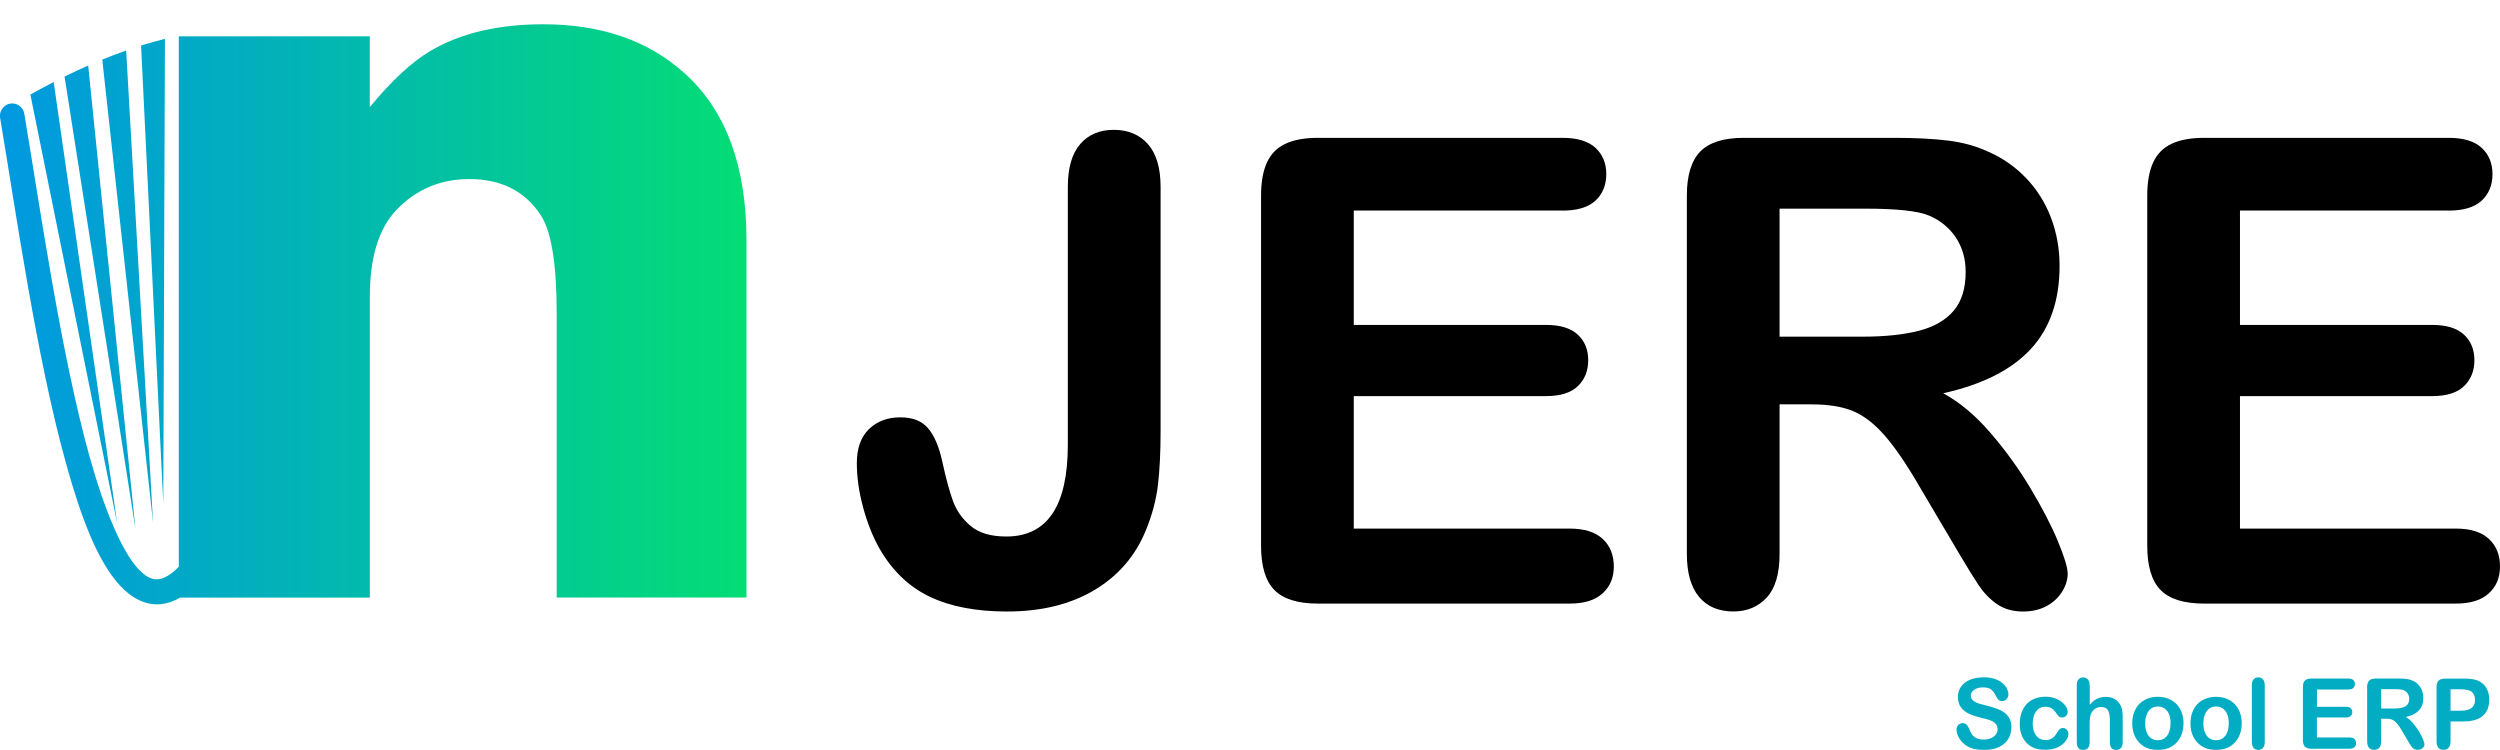 <svg width="3288" height="987" viewBox="0 0 3288 987" fill="none" xmlns="http://www.w3.org/2000/svg">
<mask id="mask0_631_170" style="mask-type:luminance" maskUnits="userSpaceOnUse" x="0" y="0" width="3288" height="987">
<path d="M3288 0H0V986.4H3288V0Z" fill="white"/>
</mask>
<g mask="url(#mask0_631_170)">
<path d="M714.658 31.922C655.284 31.922 605.806 43.563 566.224 66.905C541.847 81.242 515.237 105.871 486.335 140.855V47.79H235.143V745.438C224.342 756.405 215.352 760.939 208.775 761.735C200.267 762.777 192.061 759.346 181.32 747.644C159.839 724.179 137.031 669.467 118.024 601.399C80.071 465.141 52.979 274.846 32.041 149.922C30.895 142.203 24.499 136.382 16.836 136.076C6.457 135.586 -1.688 145.082 0.242 155.498C21.059 279.563 48.031 470.41 87.07 610.406C106.56 680.373 127.98 737.596 157.788 770.129C172.692 786.426 191.94 797.025 212.757 794.452C221.084 793.41 229.049 790.531 236.772 785.997H486.395V390.579C486.395 338.625 498.101 300.456 521.392 276.071C547.277 249.052 579.257 235.512 617.271 235.512C658.844 235.512 690.1 251.135 710.857 282.443C725.097 303.641 732.156 346.835 732.156 412.084V785.875H981.779V315.834C981.779 218.296 954.627 145.082 900.322 96.314C852.654 53.365 790.746 31.922 714.598 31.922H714.658ZM216.92 51.037C206.361 53.733 195.922 56.735 185.544 59.921L214.748 662.115L216.92 51.037ZM165.934 66.477C155.374 70.153 144.875 74.135 134.497 78.362L201.353 687.97L165.934 66.415V66.477ZM115.973 86.204C105.534 90.799 95.156 95.64 84.898 100.664L178.183 696.057L115.973 86.143V86.204ZM70.598 107.893C60.34 113.223 50.083 118.676 39.946 124.374L154.228 688.889L70.598 107.832V107.893Z" fill="url(#paint0_linear_631_170)"/>
<path d="M1526.41 245.988V566.905C1526.41 594.781 1525.21 618.431 1522.91 637.975C1520.56 657.458 1515.31 677.247 1507.11 697.281C1493.41 730.978 1470.84 757.262 1439.34 776.071C1407.85 794.88 1369.53 804.254 1324.4 804.254C1283.61 804.254 1249.58 797.698 1222.36 784.587C1195.15 771.476 1173.19 750.339 1156.47 721.053C1147.73 705.43 1140.61 687.479 1135.11 667.138C1129.62 646.797 1126.91 627.437 1126.91 609.057C1126.91 589.574 1132.22 574.686 1142.9 564.332C1153.58 554.039 1167.28 548.892 1183.93 548.892C1200.58 548.892 1212.23 553.61 1220.49 563.106C1228.7 572.603 1235.04 587.368 1239.38 607.402C1244.03 628.846 1248.67 646.001 1253.32 658.806C1257.96 671.61 1265.75 682.638 1276.73 691.829C1287.65 701.019 1303.28 705.614 1323.55 705.614C1377.5 705.614 1404.41 665.361 1404.41 584.856V245.988C1404.41 220.93 1409.78 202.121 1420.64 189.561C1431.44 177.001 1446.16 170.752 1464.81 170.752C1483.45 170.752 1498.66 177.001 1509.76 189.561C1520.86 202.121 1526.41 220.93 1526.41 245.988Z" fill="black"/>
<path d="M2055.15 276.927H1780.48V427.338H2033.36C2051.95 427.338 2065.89 431.565 2075.06 440.081C2084.23 448.597 2088.82 459.809 2088.82 473.717C2088.82 487.624 2084.29 499.02 2075.24 507.781C2066.19 516.543 2052.25 520.954 2033.36 520.954H1780.48V695.197H2064.56C2083.69 695.197 2098.17 699.731 2107.88 708.799C2117.6 717.866 2122.49 729.874 2122.49 744.946C2122.49 760.018 2117.6 771.23 2107.88 780.236C2098.17 789.304 2083.75 793.837 2064.56 793.837H1733.24C1706.69 793.837 1687.62 787.833 1675.98 775.886C1664.33 763.939 1658.54 744.517 1658.54 717.805V257.322C1658.54 239.493 1661.13 224.911 1666.32 213.638C1671.51 202.365 1679.66 194.155 1690.76 189.009C1701.86 183.862 1715.98 181.289 1733.24 181.289H2055.09C2074.52 181.289 2088.94 185.7 2098.41 194.461C2107.82 203.223 2112.59 214.741 2112.59 228.955C2112.59 243.169 2107.88 255.055 2098.41 263.816C2088.94 272.577 2074.52 276.988 2055.09 276.988L2055.15 276.927Z" fill="black"/>
<path d="M2383.16 531.798H2340.5V728.588C2340.5 754.504 2334.89 773.558 2323.67 785.811C2312.44 798.065 2297.78 804.192 2279.74 804.192C2260.31 804.192 2245.23 797.759 2234.55 784.954C2223.86 772.149 2218.56 753.34 2218.56 728.527V257.322C2218.56 230.609 2224.47 211.249 2236.23 199.24C2248 187.293 2267.01 181.289 2293.32 181.289H2491.59C2518.98 181.289 2542.34 182.514 2561.76 184.843C2581.19 187.232 2598.69 192.011 2614.32 199.24C2633.21 207.328 2649.92 218.907 2664.4 233.917C2678.88 248.928 2689.92 266.45 2697.47 286.362C2705.01 306.274 2708.75 327.35 2708.75 349.651C2708.75 395.356 2696.08 431.81 2670.8 459.135C2645.45 486.46 2607.08 505.821 2555.67 517.217C2577.27 528.919 2597.97 546.196 2617.64 569.048C2637.37 591.901 2654.93 616.163 2670.37 641.956C2685.82 667.75 2697.89 690.97 2706.52 711.74C2715.15 732.509 2719.43 746.784 2719.43 754.565C2719.43 762.346 2716.9 770.679 2711.83 778.582C2706.76 786.485 2699.88 792.796 2691.13 797.391C2682.38 801.986 2672.25 804.253 2660.78 804.253C2647.08 804.253 2635.62 800.944 2626.27 794.45C2616.97 787.895 2608.95 779.623 2602.25 769.576C2595.55 759.528 2586.44 744.762 2574.98 725.28L2526.1 642.569C2508.61 612.242 2492.92 589.083 2479.1 573.215C2465.28 557.346 2451.22 546.502 2437.04 540.621C2422.8 534.8 2404.88 531.859 2383.28 531.859L2383.16 531.798ZM2452.97 274.415H2340.5V442.777H2449.71C2478.98 442.777 2503.66 440.204 2523.63 435.057C2543.6 429.911 2558.87 421.15 2569.43 408.712C2579.99 396.337 2585.24 379.243 2585.24 357.554C2585.24 340.583 2581.01 325.573 2572.5 312.646C2564 299.718 2552.23 290.038 2537.21 283.605C2522.97 277.478 2494.91 274.415 2453.03 274.415H2452.97Z" fill="black"/>
<path d="M3220.67 276.927H2946.01V427.338H3198.89C3217.47 427.338 3231.41 431.565 3240.58 440.081C3249.76 448.597 3254.34 459.809 3254.34 473.717C3254.34 487.624 3249.82 499.02 3240.77 507.781C3231.71 516.543 3217.78 520.954 3198.89 520.954H2946.01V695.197H3230.09C3249.21 695.197 3263.69 699.731 3273.41 708.799C3283.12 717.866 3288.01 729.874 3288.01 744.946C3288.01 760.018 3283.12 771.23 3273.41 780.236C3263.69 789.304 3249.27 793.837 3230.09 793.837H2898.76C2872.21 793.837 2853.15 787.833 2841.5 775.886C2829.86 763.939 2824.06 744.517 2824.06 717.805V257.322C2824.06 239.493 2826.66 224.911 2831.85 213.638C2837.04 202.365 2845.18 194.155 2856.28 189.009C2867.39 183.862 2881.51 181.289 2898.76 181.289H3220.61C3240.04 181.289 3254.46 185.7 3263.94 194.461C3273.35 203.223 3278.12 214.741 3278.12 228.955C3278.12 243.169 3273.41 255.055 3263.94 263.816C3254.46 272.577 3240.04 276.988 3220.61 276.988L3220.67 276.927Z" fill="black"/>
<path d="M2645.33 957.117C2645.33 962.693 2643.94 967.716 2641.1 972.189C2638.27 976.661 2634.16 980.092 2628.67 982.666C2623.24 985.178 2616.78 986.464 2609.3 986.464C2600.31 986.464 2592.95 984.749 2587.16 981.318C2583.05 978.867 2579.68 975.559 2577.08 971.392C2574.49 967.288 2573.22 963.244 2573.22 959.323C2573.22 957.056 2574 955.095 2575.57 953.502C2577.08 951.91 2579.07 951.052 2581.49 951.052C2583.42 951.052 2585.05 951.664 2586.37 952.951C2587.7 954.238 2588.85 956.076 2589.81 958.526C2590.96 961.467 2592.23 963.918 2593.55 965.878C2594.88 967.839 2596.75 969.493 2599.23 970.78C2601.64 972.066 2604.84 972.679 2608.82 972.679C2614.25 972.679 2618.66 971.392 2622.09 968.819C2625.47 966.246 2627.22 962.999 2627.22 959.139C2627.22 956.076 2626.32 953.564 2624.45 951.664C2622.64 949.765 2620.22 948.295 2617.33 947.253C2614.43 946.212 2610.51 945.17 2605.68 944.006C2599.17 942.474 2593.74 940.636 2589.33 938.553C2584.93 936.47 2581.43 933.652 2578.89 930.037C2576.3 926.422 2575.03 921.95 2575.03 916.681C2575.03 911.412 2576.42 907.062 2579.13 903.141C2581.85 899.159 2585.77 896.156 2590.96 894.012C2596.15 891.868 2602.18 890.826 2609.18 890.826C2614.73 890.826 2619.56 891.5 2623.6 892.909C2627.65 894.318 2631.02 896.218 2633.74 898.485C2636.46 900.813 2638.39 903.263 2639.59 905.837C2640.8 908.41 2641.46 910.922 2641.46 913.311C2641.46 915.517 2640.68 917.539 2639.11 919.315C2637.6 921.092 2635.61 922.011 2633.32 922.011C2631.21 922.011 2629.58 921.46 2628.49 920.418C2627.4 919.377 2626.2 917.6 2624.93 915.149C2623.3 911.657 2621.31 908.961 2619.02 907.001C2616.72 905.04 2612.98 904.06 2607.85 904.06C2603.09 904.06 2599.29 905.101 2596.39 907.246C2593.49 909.39 2592.05 911.902 2592.05 914.904C2592.05 916.742 2592.53 918.335 2593.55 919.683C2594.52 921.031 2595.91 922.195 2597.66 923.114C2599.41 924.094 2601.16 924.829 2602.91 925.381C2604.66 925.932 2607.61 926.729 2611.72 927.77C2616.84 928.996 2621.49 930.343 2625.59 931.814C2629.76 933.284 2633.26 935.061 2636.15 937.205C2639.05 939.288 2641.34 941.984 2642.97 945.17C2644.6 948.417 2645.45 952.338 2645.45 956.995L2645.33 957.117Z" fill="#02ACC3"/>
<path d="M2720.32 965.081C2720.32 967.225 2719.72 969.492 2718.45 971.943C2717.19 974.394 2715.26 976.722 2712.66 978.866C2710.07 981.072 2706.81 982.849 2702.89 984.196C2698.96 985.544 2694.56 986.218 2689.61 986.218C2679.17 986.218 2671.03 983.094 2665.17 976.906C2659.32 970.718 2656.37 962.385 2656.37 951.97C2656.37 944.924 2657.69 938.675 2660.41 933.284C2663.12 927.892 2666.98 923.665 2672.05 920.724C2677.12 917.783 2683.22 916.312 2690.28 916.312C2694.68 916.312 2698.66 916.986 2702.34 918.273C2705.96 919.56 2709.1 921.275 2711.64 923.297C2714.17 925.38 2716.1 927.524 2717.49 929.853C2718.82 932.181 2719.48 934.325 2719.48 936.347C2719.48 938.369 2718.76 940.145 2717.25 941.555C2715.74 942.964 2713.93 943.699 2711.76 943.699C2710.37 943.699 2709.22 943.331 2708.26 942.596C2707.29 941.861 2706.27 940.697 2705.12 939.043C2703.07 935.857 2700.9 933.467 2698.66 931.874C2696.43 930.281 2693.53 929.485 2690.09 929.485C2685.09 929.485 2681.1 931.445 2678.03 935.428C2674.95 939.41 2673.44 944.863 2673.44 951.725C2673.44 954.972 2673.8 957.913 2674.59 960.609C2675.37 963.304 2676.52 965.633 2678.03 967.532C2679.54 969.431 2681.29 970.902 2683.4 971.882C2685.51 972.862 2687.8 973.352 2690.34 973.352C2693.72 973.352 2696.61 972.556 2699.03 970.963C2701.44 969.37 2703.55 966.919 2705.42 963.672C2706.45 961.711 2707.59 960.241 2708.8 959.138C2710.01 958.035 2711.45 957.484 2713.2 957.484C2715.26 957.484 2717.01 958.28 2718.33 959.873C2719.72 961.466 2720.39 963.182 2720.39 964.959L2720.32 965.081Z" fill="#02ACC3"/>
<path d="M2748.45 901.361V926.909C2750.56 924.397 2752.68 922.375 2754.73 920.905C2756.78 919.435 2759.01 918.332 2761.55 917.597C2764.02 916.861 2766.68 916.494 2769.51 916.494C2773.8 916.494 2777.6 917.413 2780.92 919.251C2784.23 921.089 2786.83 923.784 2788.76 927.338C2789.97 929.421 2790.75 931.688 2791.17 934.261C2791.6 936.773 2791.78 939.714 2791.78 943.022V975.984C2791.78 979.415 2790.99 982.049 2789.42 983.826C2787.85 985.603 2785.8 986.461 2783.27 986.461C2777.72 986.461 2774.88 982.969 2774.88 975.984V946.943C2774.88 941.429 2774.1 937.202 2772.47 934.261C2770.84 931.32 2767.82 929.85 2763.3 929.85C2760.28 929.85 2757.56 930.708 2755.15 932.484C2752.74 934.2 2750.93 936.589 2749.72 939.653C2748.81 942.226 2748.33 946.76 2748.33 953.315V976.045C2748.33 979.476 2747.61 982.049 2746.04 983.826C2744.53 985.603 2742.42 986.522 2739.76 986.522C2734.21 986.522 2731.38 983.03 2731.38 976.045V901.422C2731.38 897.93 2732.1 895.295 2733.55 893.58C2735 891.864 2737.05 890.945 2739.7 890.945C2742.36 890.945 2744.47 891.864 2745.98 893.58C2747.49 895.357 2748.27 897.93 2748.27 901.422L2748.45 901.361Z" fill="#02ACC3"/>
<path d="M2871.73 951.421C2871.73 956.567 2870.95 961.285 2869.38 965.574C2867.81 969.924 2865.52 973.6 2862.56 976.724C2859.6 979.849 2856.04 982.238 2851.88 983.893C2847.78 985.547 2843.13 986.405 2837.94 986.405C2832.75 986.405 2828.23 985.547 2824.12 983.893C2820.02 982.238 2816.52 979.788 2813.5 976.663C2810.55 973.538 2808.25 969.862 2806.69 965.574C2805.12 961.346 2804.33 956.629 2804.33 951.421C2804.33 946.213 2805.12 941.435 2806.69 937.146C2808.25 932.796 2810.49 929.12 2813.44 926.056C2816.34 922.993 2819.96 920.604 2824.12 918.949C2828.29 917.295 2832.87 916.438 2837.94 916.438C2843.01 916.438 2847.72 917.295 2851.88 918.949C2856.04 920.604 2859.6 923.054 2862.62 926.118C2865.58 929.242 2867.87 932.918 2869.44 937.207C2870.95 941.496 2871.79 946.213 2871.79 951.421H2871.73ZM2854.78 951.421C2854.78 944.375 2853.27 938.922 2850.25 935.063C2847.23 931.203 2843.13 929.181 2838 929.181C2834.68 929.181 2831.79 930.039 2829.25 931.816C2826.72 933.531 2824.79 936.166 2823.4 939.535C2822.01 942.905 2821.35 946.887 2821.35 951.421C2821.35 955.955 2822.01 959.876 2823.34 963.184C2824.67 966.554 2826.6 969.127 2829.07 970.904C2831.54 972.681 2834.5 973.6 2837.88 973.6C2843.01 973.6 2847.05 971.639 2850.13 967.718C2853.15 963.797 2854.65 958.344 2854.65 951.421H2854.78Z" fill="#02ACC3"/>
<path d="M2948.29 951.421C2948.29 956.567 2947.51 961.285 2945.94 965.574C2944.37 969.924 2942.08 973.6 2939.12 976.724C2936.16 979.849 2932.6 982.238 2928.44 983.893C2924.34 985.547 2919.69 986.405 2914.5 986.405C2909.31 986.405 2904.79 985.547 2900.68 983.893C2896.58 982.238 2893.08 979.788 2890.07 976.663C2887.05 973.538 2884.82 969.862 2883.25 965.574C2881.68 961.346 2880.89 956.629 2880.89 951.421C2880.89 946.213 2881.68 941.435 2883.25 937.146C2884.82 932.796 2887.05 929.12 2890 926.056C2892.9 922.993 2896.52 920.604 2900.68 918.949C2904.85 917.295 2909.43 916.438 2914.5 916.438C2919.57 916.438 2924.28 917.295 2928.44 918.949C2932.6 920.604 2936.16 923.054 2939.18 926.118C2942.14 929.242 2944.43 932.918 2946 937.207C2947.51 941.496 2948.35 946.213 2948.35 951.421H2948.29ZM2931.34 951.421C2931.34 944.375 2929.83 938.922 2926.81 935.063C2923.79 931.203 2919.69 929.181 2914.56 929.181C2911.24 929.181 2908.35 930.039 2905.81 931.816C2903.28 933.531 2901.35 936.166 2899.96 939.535C2898.57 942.905 2897.91 946.887 2897.91 951.421C2897.91 955.955 2898.57 959.876 2899.9 963.184C2901.23 966.554 2903.16 969.127 2905.69 970.904C2908.17 972.681 2911.12 973.6 2914.5 973.6C2919.63 973.6 2923.67 971.639 2926.75 967.718C2929.77 963.797 2931.28 958.344 2931.28 951.421H2931.34Z" fill="#02ACC3"/>
<path d="M2961.64 975.926V901.303C2961.64 897.872 2962.36 895.237 2963.93 893.461C2965.44 891.684 2967.49 890.826 2970.02 890.826C2972.56 890.826 2974.67 891.684 2976.24 893.461C2977.81 895.176 2978.59 897.811 2978.59 901.303V975.926C2978.59 979.418 2977.81 982.053 2976.18 983.768C2974.55 985.484 2972.56 986.403 2970.02 986.403C2967.49 986.403 2965.56 985.484 2963.99 983.707C2962.42 981.93 2961.64 979.296 2961.64 975.926Z" fill="#02ACC3"/>
<path d="M3088.64 906.875H3047.25V929.544H3085.38C3088.16 929.544 3090.27 930.157 3091.66 931.443C3093.05 932.73 3093.71 934.445 3093.71 936.528C3093.71 938.611 3093.05 940.327 3091.66 941.675C3090.27 943.023 3088.22 943.635 3085.32 943.635H3047.19V969.919H3090.03C3092.93 969.919 3095.1 970.593 3096.55 971.941C3098 973.289 3098.72 975.127 3098.72 977.393C3098.72 979.66 3098 981.376 3096.55 982.724C3095.1 984.072 3092.93 984.745 3090.03 984.745H3040.07C3036.03 984.745 3033.19 983.826 3031.44 982.05C3029.69 980.273 3028.79 977.332 3028.79 973.289V903.873C3028.79 901.177 3029.15 898.972 3029.93 897.317C3030.72 895.602 3031.92 894.377 3033.61 893.58C3035.3 892.784 3037.41 892.416 3040.01 892.416H3088.52C3091.42 892.416 3093.65 893.09 3095.04 894.377C3096.49 895.724 3097.15 897.44 3097.15 899.584C3097.15 901.729 3096.43 903.505 3095.04 904.853C3093.65 906.201 3091.42 906.814 3088.52 906.814L3088.64 906.875Z" fill="#02ACC3"/>
<path d="M3138.13 945.289H3131.67V974.943C3131.67 978.864 3130.83 981.743 3129.14 983.581C3127.45 985.419 3125.21 986.338 3122.5 986.338C3119.6 986.338 3117.31 985.358 3115.68 983.459C3114.05 981.498 3113.27 978.68 3113.27 974.943V903.873C3113.27 899.829 3114.17 896.95 3115.92 895.112C3117.67 893.335 3120.57 892.416 3124.55 892.416H3154.48C3158.58 892.416 3162.14 892.6 3165.04 892.967C3167.93 893.335 3170.59 894.07 3172.94 895.112C3175.78 896.337 3178.31 898.053 3180.49 900.319C3182.66 902.586 3184.35 905.221 3185.43 908.223C3186.58 911.225 3187.12 914.411 3187.12 917.781C3187.12 924.642 3185.25 930.157 3181.39 934.261C3177.59 938.366 3171.8 941.307 3164.01 943.023C3167.27 944.799 3170.41 947.373 3173.37 950.865C3176.32 954.296 3178.98 957.972 3181.33 961.832C3183.68 965.691 3185.49 969.245 3186.76 972.37C3188.09 975.494 3188.69 977.638 3188.69 978.803C3188.69 979.967 3188.33 981.253 3187.55 982.417C3186.76 983.581 3185.73 984.562 3184.41 985.236C3183.08 985.91 3181.57 986.277 3179.82 986.277C3177.77 986.277 3176.02 985.787 3174.63 984.807C3173.24 983.827 3172.04 982.601 3171.01 981.069C3169.99 979.538 3168.6 977.332 3166.91 974.391L3159.55 961.893C3156.89 957.298 3154.54 953.806 3152.49 951.416C3150.44 949.027 3148.26 947.373 3146.15 946.515C3143.98 945.596 3141.33 945.167 3138.07 945.167L3138.13 945.289ZM3148.63 906.446H3131.67V931.872H3148.14C3152.55 931.872 3156.29 931.504 3159.31 930.708C3162.32 929.911 3164.62 928.625 3166.18 926.726C3167.75 924.826 3168.6 922.314 3168.6 919.006C3168.6 916.433 3167.93 914.166 3166.67 912.205C3165.4 910.245 3163.59 908.774 3161.36 907.794C3159.19 906.875 3154.96 906.385 3148.69 906.385L3148.63 906.446Z" fill="#02ACC3"/>
<path d="M3239.79 948.846H3222.96V975.007C3222.96 978.745 3222.05 981.563 3220.36 983.523C3218.62 985.484 3216.44 986.403 3213.79 986.403C3211.13 986.403 3208.78 985.423 3207.09 983.523C3205.4 981.624 3204.56 978.806 3204.56 975.13V903.937C3204.56 899.832 3205.52 896.892 3207.33 895.115C3209.14 893.338 3212.16 892.48 3216.2 892.48H3239.79C3246.79 892.48 3252.1 893.032 3255.9 894.135C3259.65 895.176 3262.84 896.953 3265.56 899.342C3268.27 901.793 3270.33 904.734 3271.71 908.287C3273.1 911.78 3273.83 915.762 3273.83 920.173C3273.83 929.608 3270.99 936.715 3265.32 941.555C3259.65 946.395 3251.14 948.846 3239.85 948.846H3239.79ZM3235.33 906.511H3222.96V934.755H3235.33C3239.67 934.755 3243.29 934.326 3246.19 933.346C3249.09 932.427 3251.32 930.895 3252.83 928.812C3254.34 926.729 3255.12 923.972 3255.12 920.541C3255.12 916.436 3253.97 913.128 3251.62 910.616C3248.97 907.859 3243.54 906.511 3235.33 906.511Z" fill="#02ACC3"/>
</g>
<defs>
<linearGradient id="paint0_linear_631_170" x1="0.001" y1="413.309" x2="981.84" y2="413.309" gradientUnits="userSpaceOnUse">
<stop stop-color="#0198E1"/>
<stop offset="1" stop-color="#04DD75"/>
</linearGradient>
</defs>
</svg>
